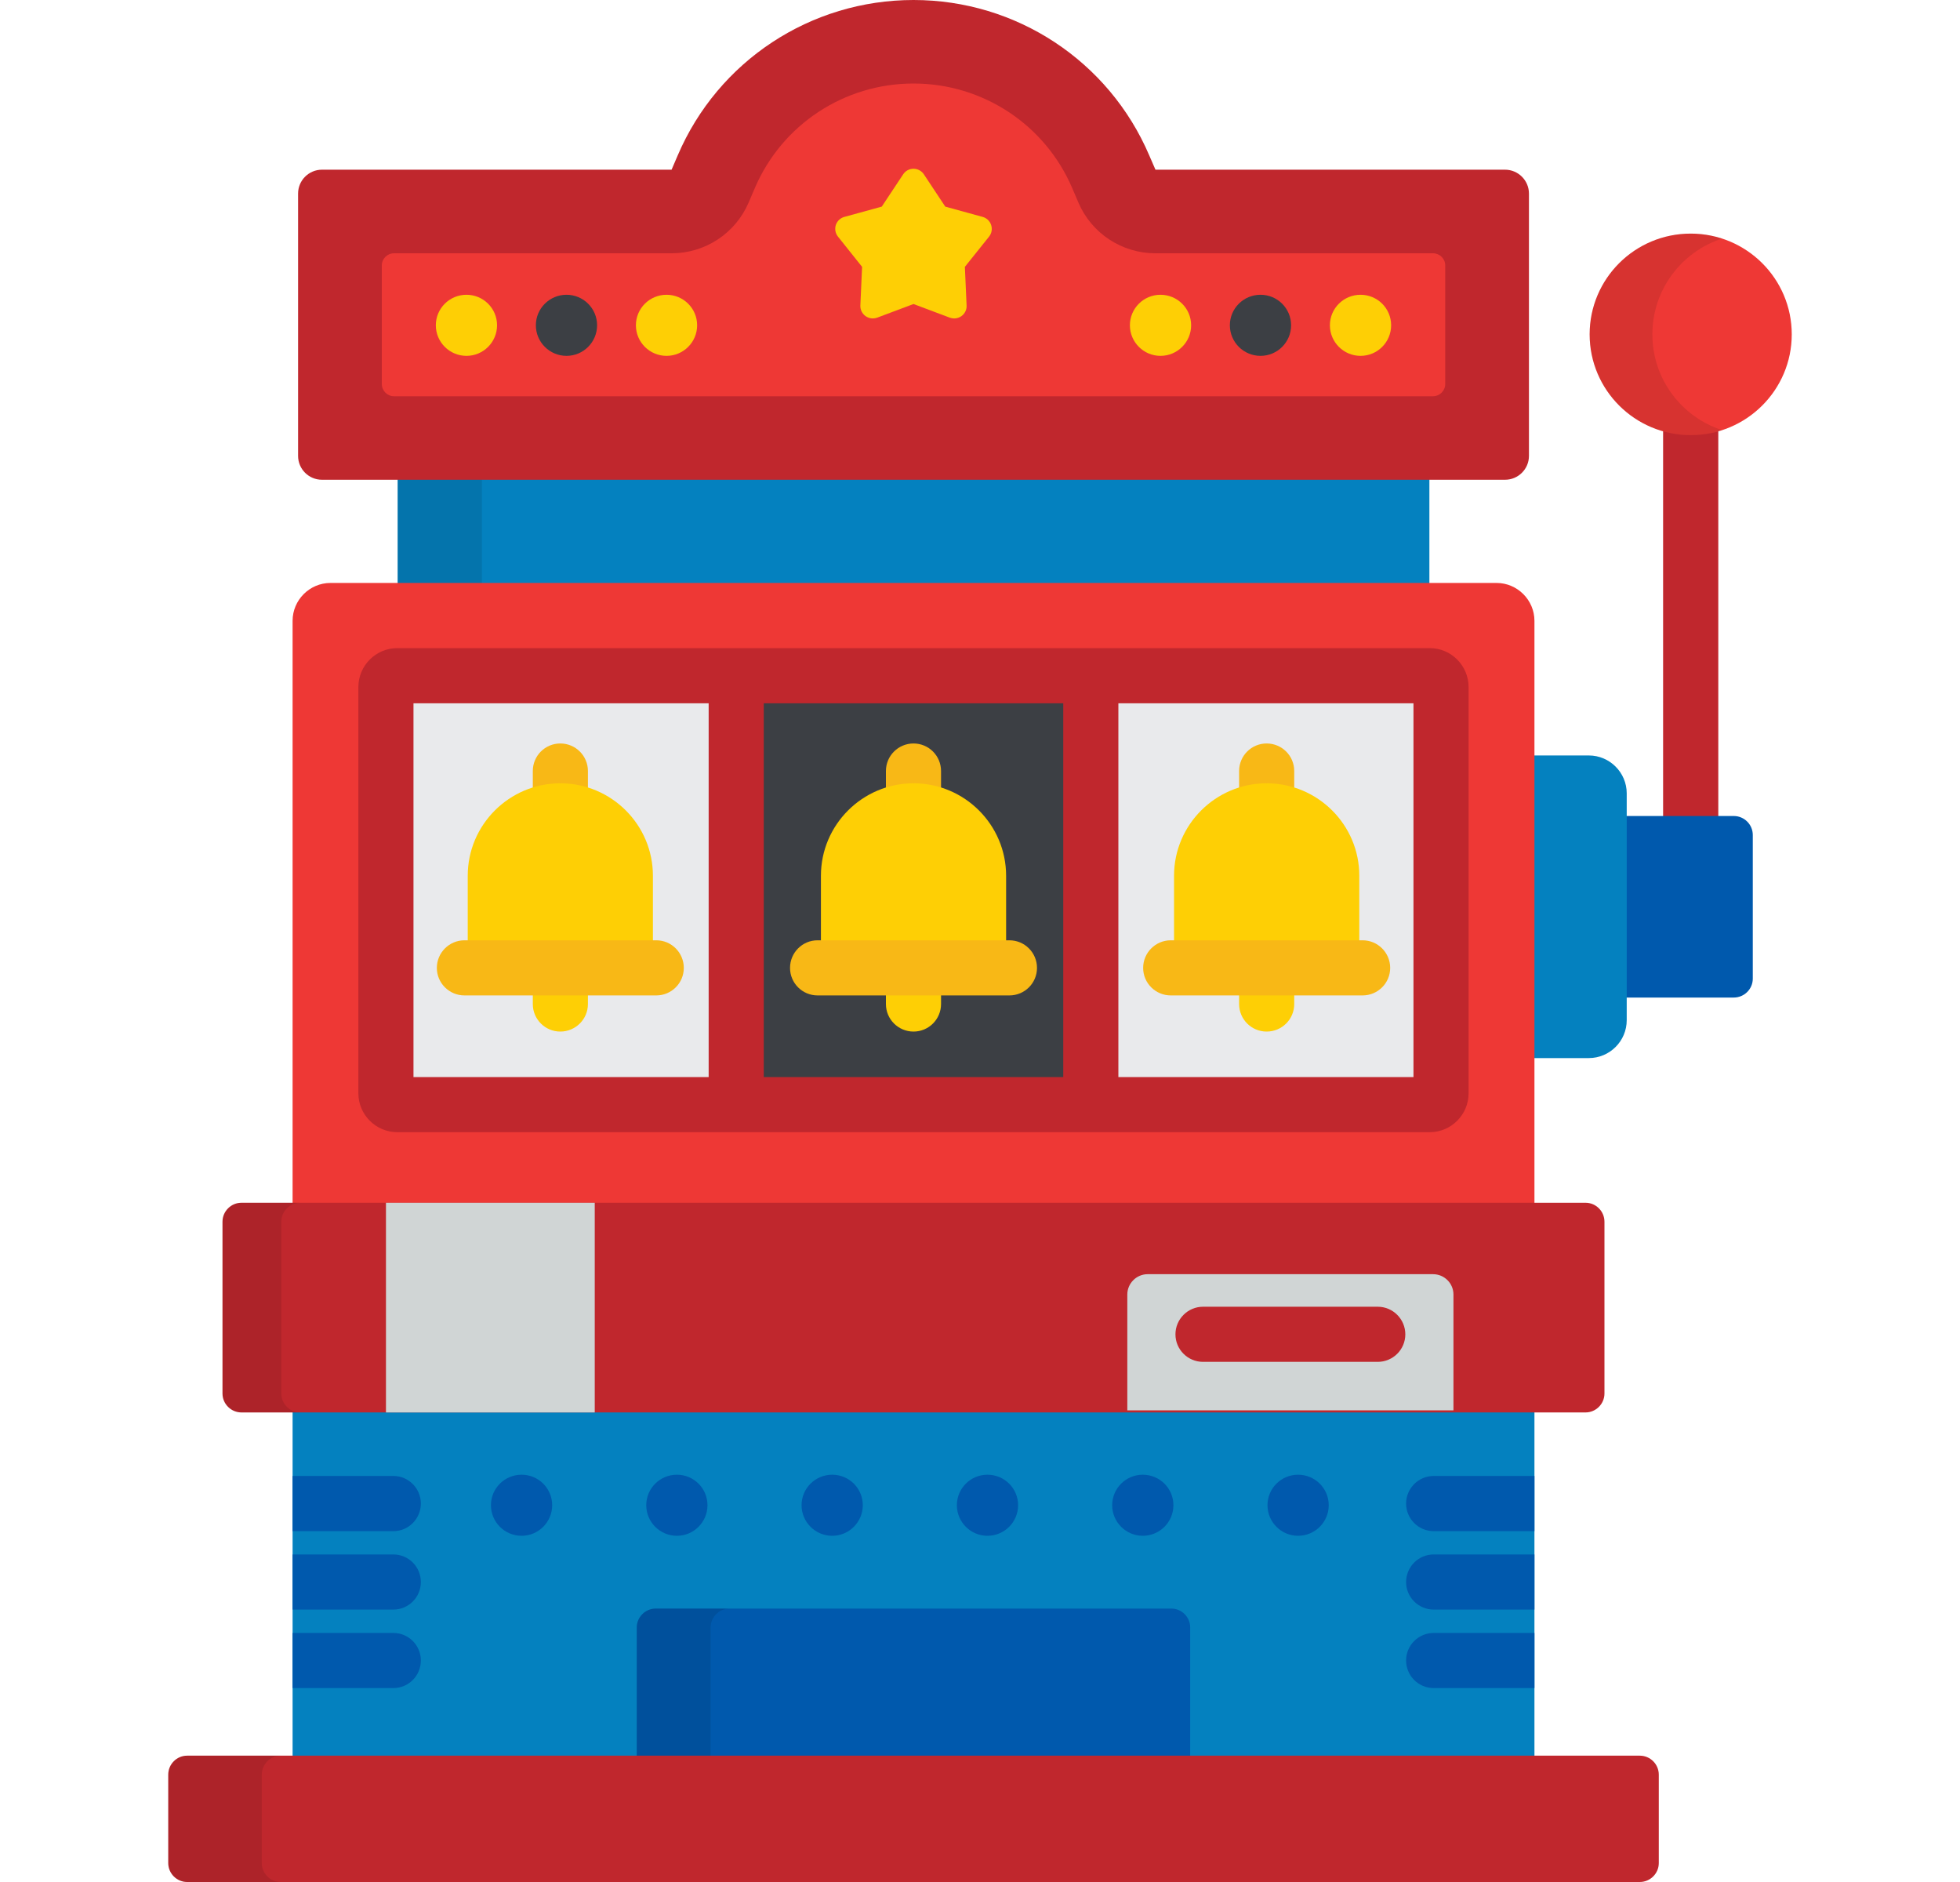 <svg width="25" height="24" viewBox="0 0 25 24" fill="none" xmlns="http://www.w3.org/2000/svg">
<path d="M21.565 5.437C21.443 5.437 21.325 5.42 21.213 5.389V10.5H21.917V5.389C21.805 5.42 21.687 5.437 21.565 5.437Z" fill="#C0272D"/>
<path d="M18.232 5.692H5.072V7.79H18.232V5.692Z" fill="#0481BF"/>
<path opacity="0.1" d="M6.147 5.692H5.072V7.79H6.147V5.692Z" fill="black"/>
<path d="M19.572 17.182H3.732V22.902H19.572V17.182Z" fill="#0481BF"/>
<path d="M15.181 22.59C15.181 22.723 15.073 22.832 14.94 22.832H8.364C8.231 22.832 8.122 22.723 8.122 22.59V20.754C8.122 20.622 8.231 20.513 8.364 20.513H14.94C15.073 20.513 15.181 20.622 15.181 20.754L15.181 22.59Z" fill="#0059AD"/>
<path opacity="0.1" d="M9.064 22.59V20.754C9.064 20.622 9.173 20.513 9.306 20.513H8.364C8.231 20.513 8.122 20.622 8.122 20.754V22.59C8.122 22.723 8.231 22.832 8.364 22.832H9.306C9.173 22.832 9.064 22.723 9.064 22.59Z" fill="black"/>
<path d="M22.115 10.406H20.651V12.721H22.115C22.248 12.721 22.357 12.613 22.357 12.48V10.648C22.357 10.515 22.248 10.406 22.115 10.406Z" fill="#0059AD"/>
<path d="M20.266 9.634H19.476V13.493H20.266C20.532 13.493 20.749 13.276 20.749 13.01V10.117C20.749 9.852 20.532 9.634 20.266 9.634Z" fill="#0481BF"/>
<path d="M19.572 15.467V7.917C19.572 7.652 19.354 7.434 19.089 7.434H4.215C3.949 7.434 3.732 7.652 3.732 7.917V15.467H19.572Z" fill="#EE3835"/>
<path d="M21.565 5.549C22.277 5.549 22.854 4.973 22.854 4.264C22.854 3.554 22.277 2.979 21.565 2.979C20.853 2.979 20.276 3.554 20.276 4.264C20.276 4.973 20.853 5.549 21.565 5.549Z" fill="#EE3835"/>
<path opacity="0.1" d="M21.076 4.264C21.076 3.693 21.449 3.21 21.965 3.042C21.839 3.001 21.705 2.979 21.565 2.979C20.853 2.979 20.276 3.554 20.276 4.264C20.276 4.974 20.853 5.549 21.565 5.549C21.705 5.549 21.839 5.526 21.965 5.485C21.449 5.318 21.076 4.834 21.076 4.264Z" fill="black"/>
<path d="M21.158 23.759C21.158 23.891 21.049 24 20.916 24H2.387C2.255 24 2.146 23.891 2.146 23.759V22.631C2.146 22.498 2.254 22.389 2.387 22.389H20.916C21.049 22.389 21.158 22.498 21.158 22.631V23.759Z" fill="#C0272D"/>
<path opacity="0.1" d="M3.339 23.759V22.631C3.339 22.498 3.448 22.389 3.58 22.389H2.387C2.255 22.389 2.146 22.498 2.146 22.631V23.759C2.146 23.891 2.254 24 2.387 24H3.58C3.448 24 3.339 23.891 3.339 23.759Z" fill="black"/>
<path d="M4.107 6.118C3.938 6.118 3.802 5.982 3.802 5.813V2.469C3.802 2.301 3.938 2.164 4.107 2.164H8.566L8.645 1.98C9.16 0.777 10.34 0 11.652 0C12.963 0 14.143 0.777 14.658 1.98L14.738 2.164H19.197C19.365 2.164 19.502 2.301 19.502 2.469V5.813C19.502 5.982 19.365 6.118 19.197 6.118L4.107 6.118Z" fill="#C0272D"/>
<path d="M5.026 5.053C4.94 5.053 4.87 4.983 4.87 4.897V3.385C4.87 3.299 4.94 3.23 5.026 3.23H8.566C8.995 3.23 9.38 2.976 9.549 2.583L9.628 2.398C9.975 1.588 10.769 1.065 11.652 1.065C12.534 1.065 13.329 1.588 13.676 2.398L13.755 2.583C13.923 2.976 14.309 3.23 14.738 3.23H18.277C18.364 3.23 18.434 3.299 18.434 3.385V4.897C18.434 4.983 18.364 5.053 18.277 5.053H5.026Z" fill="#EE3835"/>
<path d="M12.171 4.061C12.152 4.061 12.133 4.057 12.115 4.051L11.652 3.877L11.188 4.051C11.17 4.057 11.151 4.061 11.133 4.061C11.1 4.061 11.067 4.05 11.04 4.031C10.996 3.999 10.972 3.949 10.974 3.896L10.996 3.403L10.688 3.017C10.655 2.975 10.645 2.92 10.661 2.869C10.678 2.819 10.718 2.78 10.77 2.766L11.247 2.635L11.52 2.223C11.549 2.179 11.598 2.152 11.652 2.152C11.705 2.152 11.755 2.179 11.784 2.223L12.057 2.635L12.534 2.766C12.585 2.78 12.626 2.819 12.642 2.869C12.659 2.92 12.649 2.975 12.616 3.017L12.307 3.403L12.329 3.896C12.332 3.949 12.307 3.999 12.264 4.031C12.237 4.05 12.204 4.061 12.171 4.061Z" fill="#FECF05"/>
<path d="M5.068 14.087C4.988 14.087 4.923 14.021 4.923 13.942V8.762C4.923 8.682 4.988 8.617 5.068 8.617H18.236C18.316 8.617 18.381 8.682 18.381 8.762V13.942C18.381 14.021 18.316 14.087 18.236 14.087H5.068Z" fill="#E9EAEC"/>
<path d="M6.796 12.562V12.804C6.796 12.998 6.953 13.155 7.147 13.155C7.341 13.155 7.499 12.998 7.499 12.804V12.562H6.796Z" fill="#FECF05"/>
<path d="M7.147 10.125C7.27 10.125 7.388 10.144 7.499 10.178V9.832C7.499 9.638 7.341 9.481 7.147 9.481C6.953 9.481 6.796 9.638 6.796 9.832V10.178C6.907 10.144 7.025 10.125 7.147 10.125Z" fill="#F8B816"/>
<path d="M16.156 10.125C16.279 10.125 16.397 10.144 16.508 10.178V9.832C16.508 9.638 16.351 9.481 16.156 9.481C15.962 9.481 15.805 9.638 15.805 9.832V10.178C15.916 10.144 16.034 10.125 16.156 10.125Z" fill="#F8B816"/>
<path d="M13.914 8.617H9.39V14.086H13.914V8.617Z" fill="#3C3F44"/>
<path d="M11.3 12.562V12.804C11.3 12.998 11.458 13.155 11.652 13.155C11.846 13.155 12.003 12.998 12.003 12.804V12.562H11.3Z" fill="#FECF05"/>
<path d="M11.652 10.125C11.774 10.125 11.892 10.144 12.003 10.178V9.832C12.003 9.638 11.846 9.481 11.652 9.481C11.458 9.481 11.3 9.638 11.3 9.832V10.178C11.411 10.144 11.529 10.125 11.652 10.125Z" fill="#F8B816"/>
<path d="M18.236 8.265H5.068C4.794 8.265 4.571 8.488 4.571 8.762V13.942C4.571 14.215 4.794 14.438 5.068 14.438H18.236C18.51 14.438 18.732 14.215 18.732 13.942V8.762C18.732 8.488 18.51 8.265 18.236 8.265ZM5.274 8.969H9.039V13.735H5.274V8.969ZM9.742 13.735V8.969H13.562V13.735H9.742ZM18.029 13.735H14.265V8.969H18.029V13.735Z" fill="#C0272D"/>
<path d="M15.805 12.562V12.804C15.805 12.998 15.962 13.155 16.156 13.155C16.351 13.155 16.508 12.998 16.508 12.804V12.562H15.805Z" fill="#FECF05"/>
<path d="M5.95 4.538C6.165 4.538 6.34 4.363 6.34 4.148C6.34 3.933 6.165 3.759 5.95 3.759C5.734 3.759 5.559 3.933 5.559 4.148C5.559 4.363 5.734 4.538 5.95 4.538Z" fill="#FECF05"/>
<path d="M7.226 4.538C7.441 4.538 7.616 4.363 7.616 4.148C7.616 3.933 7.441 3.759 7.226 3.759C7.01 3.759 6.835 3.933 6.835 4.148C6.835 4.363 7.01 4.538 7.226 4.538Z" fill="#3C3F44"/>
<path d="M8.502 4.538C8.717 4.538 8.892 4.363 8.892 4.148C8.892 3.933 8.717 3.759 8.502 3.759C8.286 3.759 8.111 3.933 8.111 4.148C8.111 4.363 8.286 4.538 8.502 4.538Z" fill="#FECF05"/>
<path d="M14.802 4.538C15.018 4.538 15.193 4.363 15.193 4.148C15.193 3.933 15.018 3.759 14.802 3.759C14.587 3.759 14.412 3.933 14.412 4.148C14.412 4.363 14.587 4.538 14.802 4.538Z" fill="#FECF05"/>
<path d="M16.078 4.538C16.294 4.538 16.468 4.363 16.468 4.148C16.468 3.933 16.294 3.759 16.078 3.759C15.862 3.759 15.687 3.933 15.687 4.148C15.687 4.363 15.862 4.538 16.078 4.538Z" fill="#3C3F44"/>
<path d="M17.354 4.538C17.57 4.538 17.744 4.363 17.744 4.148C17.744 3.933 17.57 3.759 17.354 3.759C17.138 3.759 16.963 3.933 16.963 4.148C16.963 4.363 17.138 4.538 17.354 4.538Z" fill="#FECF05"/>
<path d="M20.465 17.771C20.465 17.903 20.356 18.012 20.224 18.012H3.08C2.947 18.012 2.838 17.903 2.838 17.771V15.58C2.838 15.447 2.947 15.338 3.08 15.338H20.224C20.357 15.338 20.465 15.447 20.465 15.58V17.771Z" fill="#C0272D"/>
<path opacity="0.1" d="M3.588 17.771V15.58C3.588 15.447 3.697 15.338 3.83 15.338H3.08C2.947 15.338 2.838 15.447 2.838 15.58V17.771C2.838 17.903 2.947 18.012 3.08 18.012H3.83C3.697 18.012 3.588 17.903 3.588 17.771Z" fill="black"/>
<path d="M18.279 16.249H14.638C14.496 16.249 14.379 16.366 14.379 16.508V17.985H18.539V16.508C18.539 16.365 18.422 16.249 18.279 16.249Z" fill="#D0D5D5"/>
<path d="M7.586 15.338H4.923V18.012H7.586V15.338Z" fill="#D0D5D5"/>
<path d="M19.572 18.822H18.287C18.093 18.822 17.935 18.98 17.935 19.174C17.935 19.368 18.093 19.526 18.287 19.526H19.572V18.822Z" fill="#0059AD"/>
<path d="M19.572 19.823H18.287C18.093 19.823 17.935 19.98 17.935 20.175C17.935 20.369 18.093 20.526 18.287 20.526H19.572V19.823Z" fill="#0059AD"/>
<path d="M19.572 20.824H18.287C18.093 20.824 17.935 20.981 17.935 21.175C17.935 21.37 18.093 21.527 18.287 21.527H19.572V20.824Z" fill="#0059AD"/>
<path d="M5.017 18.822H3.732V19.526H5.017C5.211 19.526 5.368 19.368 5.368 19.174C5.368 18.98 5.211 18.822 5.017 18.822Z" fill="#0059AD"/>
<path d="M5.017 19.823H3.732V20.526H5.017C5.211 20.526 5.368 20.369 5.368 20.175C5.368 19.98 5.211 19.823 5.017 19.823Z" fill="#0059AD"/>
<path d="M5.017 20.824H3.732V21.527H5.017C5.211 21.527 5.368 21.37 5.368 21.175C5.368 20.981 5.211 20.824 5.017 20.824Z" fill="#0059AD"/>
<path d="M6.653 19.585C6.868 19.585 7.043 19.41 7.043 19.195C7.043 18.98 6.868 18.806 6.653 18.806C6.437 18.806 6.262 18.98 6.262 19.195C6.262 19.41 6.437 19.585 6.653 19.585Z" fill="#0059AD"/>
<path d="M8.634 19.585C8.849 19.585 9.024 19.41 9.024 19.195C9.024 18.98 8.849 18.806 8.634 18.806C8.418 18.806 8.243 18.98 8.243 19.195C8.243 19.41 8.418 19.585 8.634 19.585Z" fill="#0059AD"/>
<path d="M10.615 19.585C10.83 19.585 11.005 19.41 11.005 19.195C11.005 18.98 10.83 18.806 10.615 18.806C10.399 18.806 10.224 18.98 10.224 19.195C10.224 19.41 10.399 19.585 10.615 19.585Z" fill="#0059AD"/>
<path d="M12.595 19.585C12.811 19.585 12.986 19.41 12.986 19.195C12.986 18.98 12.811 18.806 12.595 18.806C12.38 18.806 12.205 18.98 12.205 19.195C12.205 19.41 12.38 19.585 12.595 19.585Z" fill="#0059AD"/>
<path d="M14.576 19.585C14.792 19.585 14.967 19.41 14.967 19.195C14.967 18.98 14.792 18.806 14.576 18.806C14.361 18.806 14.186 18.98 14.186 19.195C14.186 19.41 14.361 19.585 14.576 19.585Z" fill="#0059AD"/>
<path d="M16.557 19.585C16.773 19.585 16.948 19.41 16.948 19.195C16.948 18.98 16.773 18.806 16.557 18.806C16.342 18.806 16.167 18.98 16.167 19.195C16.167 19.41 16.342 19.585 16.557 19.585Z" fill="#0059AD"/>
<path d="M17.573 17.367H15.345C15.151 17.367 14.993 17.21 14.993 17.016C14.993 16.822 15.151 16.664 15.345 16.664H17.573C17.767 16.664 17.925 16.822 17.925 17.016C17.925 17.21 17.767 17.367 17.573 17.367Z" fill="#C0272D"/>
<path d="M17.338 12.094V11.168C17.338 10.518 16.808 9.989 16.156 9.989C15.505 9.989 14.975 10.518 14.975 11.168V12.094H17.338Z" fill="#FECF05"/>
<path d="M12.833 12.094V11.168C12.833 10.518 12.303 9.989 11.652 9.989C11.001 9.989 10.471 10.518 10.471 11.168V12.094H12.833Z" fill="#FECF05"/>
<path d="M8.328 12.094V11.168C8.328 10.518 7.799 9.989 7.147 9.989C6.496 9.989 5.966 10.518 5.966 11.168V12.094H8.328Z" fill="#FECF05"/>
<path d="M8.371 12.694H5.924C5.73 12.694 5.572 12.537 5.572 12.343C5.572 12.149 5.73 11.991 5.924 11.991H8.371C8.565 11.991 8.722 12.149 8.722 12.343C8.722 12.537 8.565 12.694 8.371 12.694Z" fill="#F8B816"/>
<path d="M12.875 12.694H10.428C10.234 12.694 10.077 12.537 10.077 12.343C10.077 12.149 10.234 11.991 10.428 11.991H12.875C13.07 11.991 13.227 12.149 13.227 12.343C13.227 12.537 13.07 12.694 12.875 12.694Z" fill="#F8B816"/>
<path d="M17.38 12.694H14.933C14.739 12.694 14.581 12.537 14.581 12.343C14.581 12.149 14.739 11.991 14.933 11.991H17.38C17.574 11.991 17.732 12.149 17.732 12.343C17.732 12.537 17.574 12.694 17.38 12.694Z" fill="#F8B816"/>
</svg>
